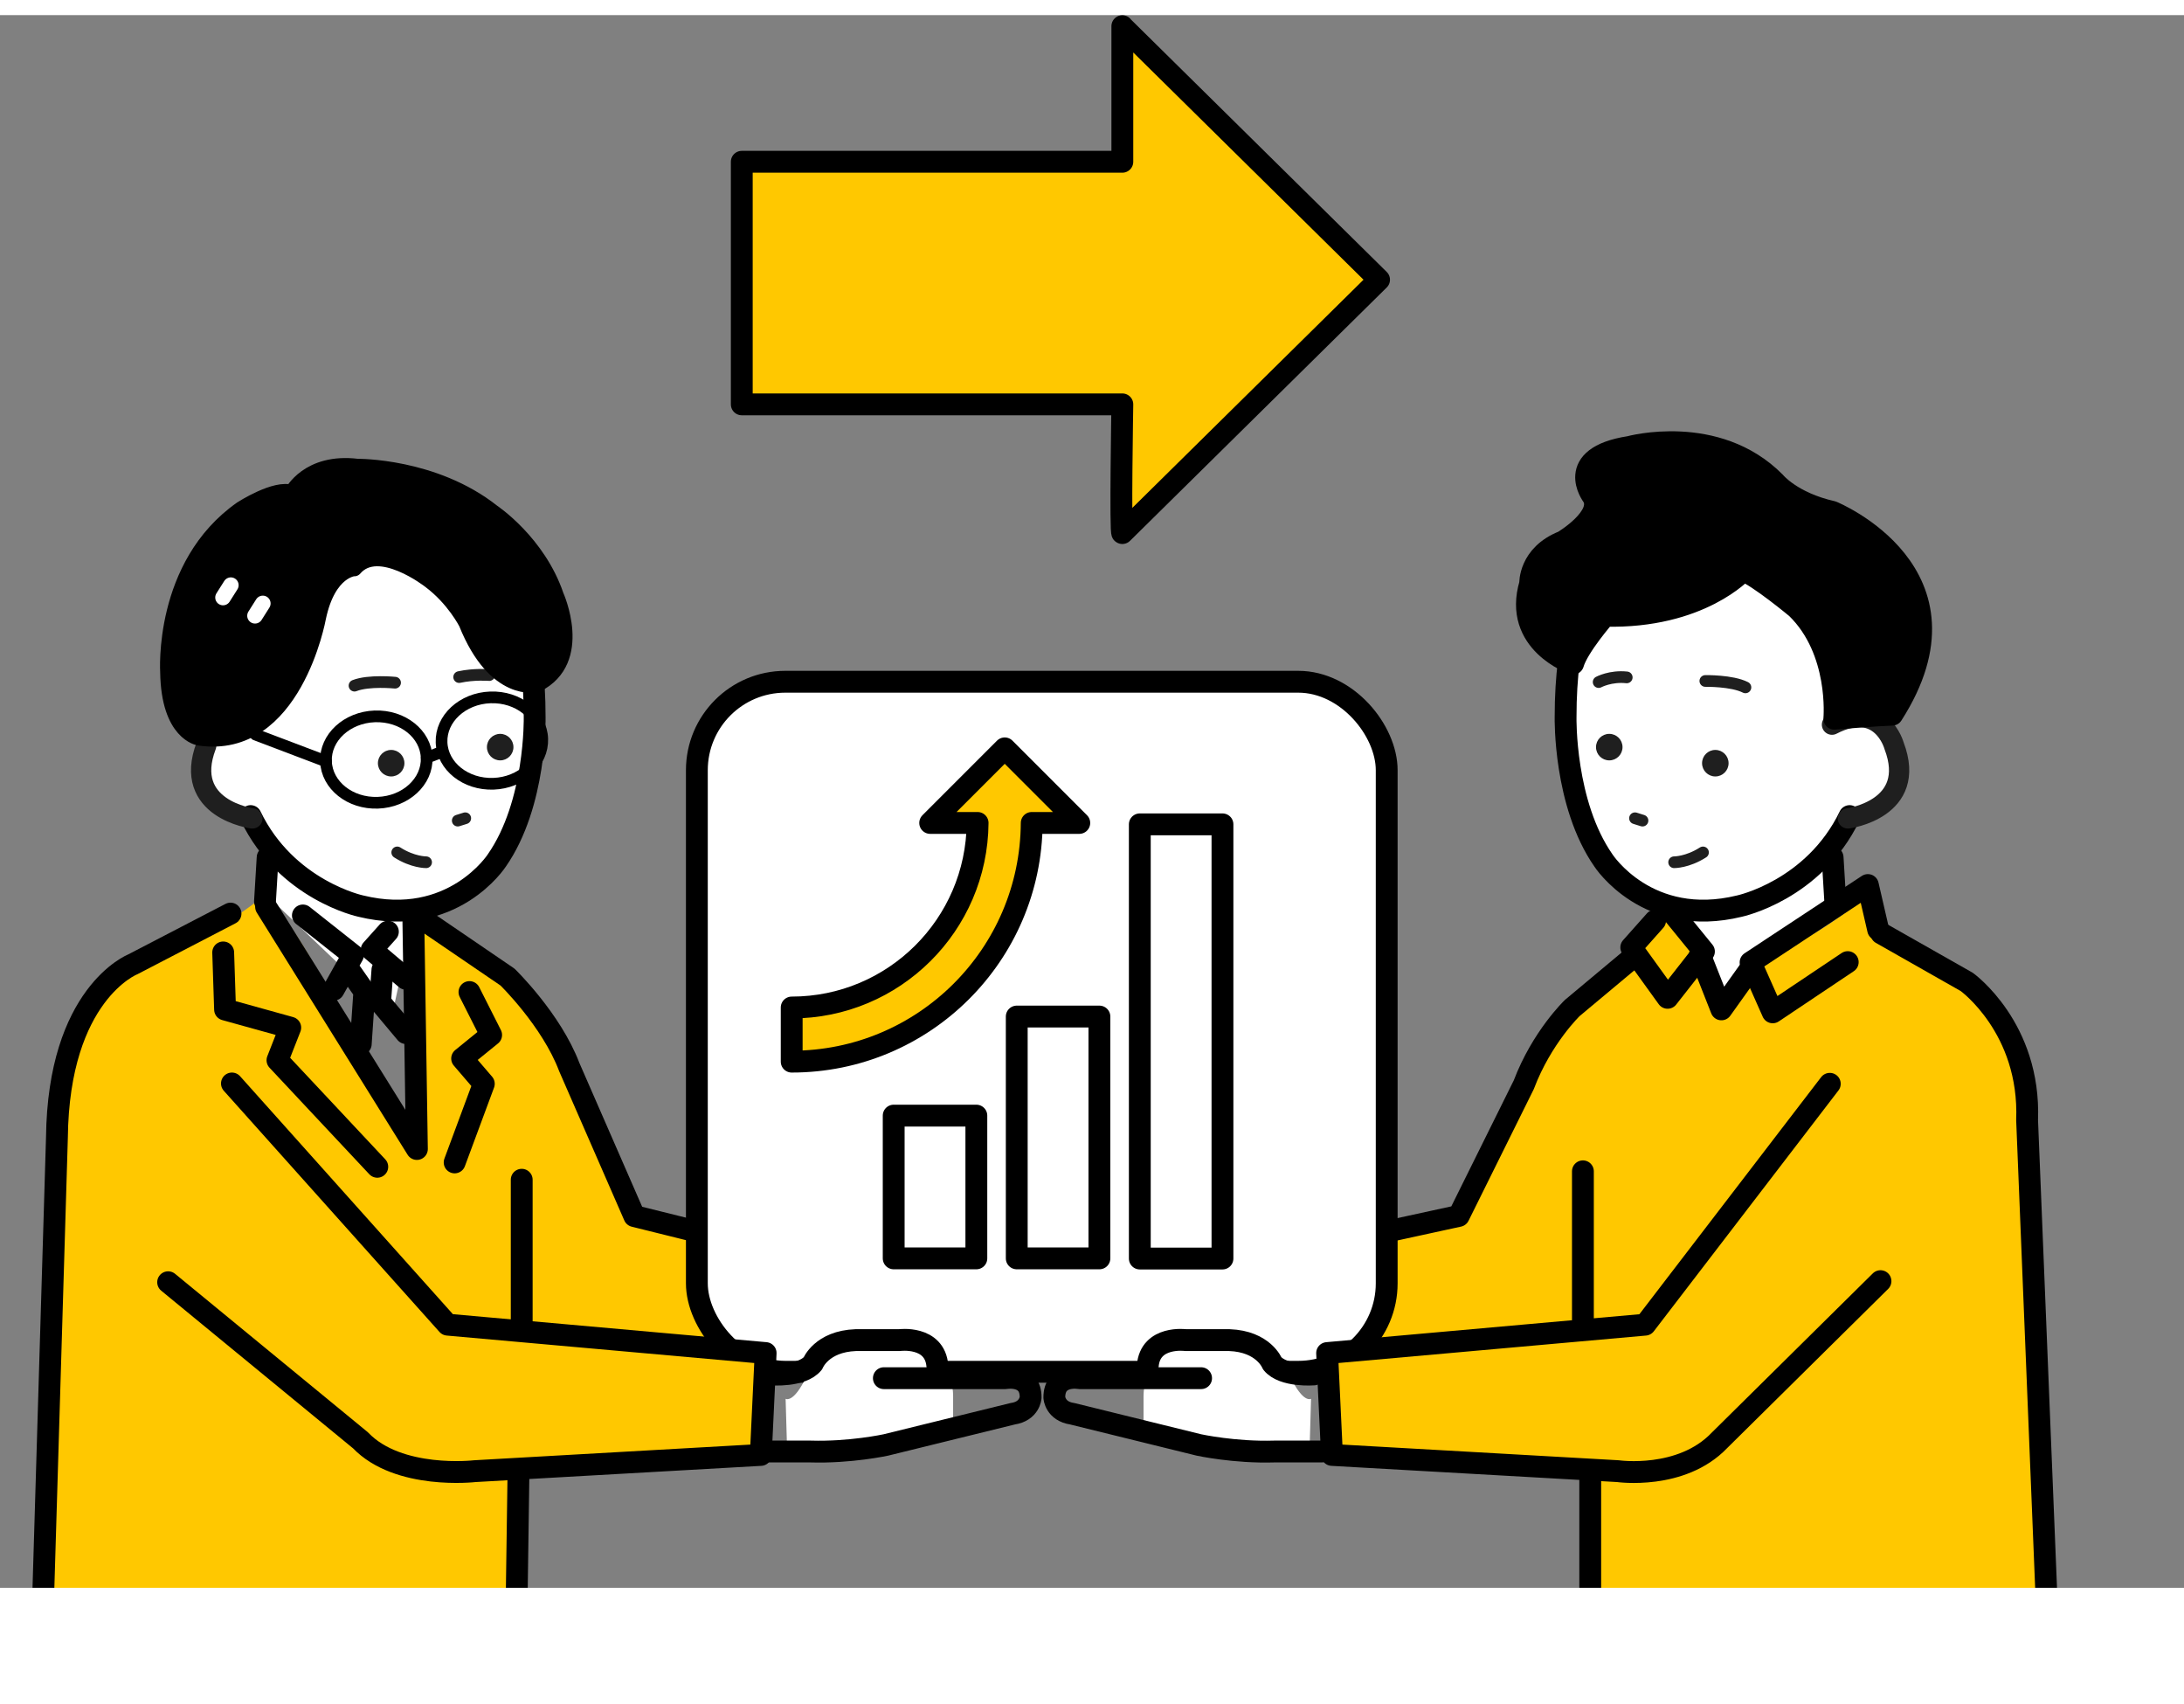 <?xml version="1.0" encoding="UTF-8"?><svg id="_レイヤー_2" xmlns="http://www.w3.org/2000/svg" width="191" height="149" viewBox="0 0 140.03 107.3"><rect x="0" y="0" width="140.03" height="107.3" fill="#808080" stroke="none"/><g id="_レイヤー_1-2"><path d="M32.42,35.33s2.08,5.86,1.79,13.1c0,0-.79,7.64-6.54,9.02l-1.61.12-3.38-.22s-.04-.6-2.71-1.29l-1.94-1.94s-1.25-.05-1.55-2.63l-3.07-1.49-.17-7.63,2.22-7.94,16.97.9Z" fill="#fff" stroke-width="0"/><polygon points="16.89 56.21 25.14 64.09 26.46 58.07 17.58 54.19 16.89 56.21" fill="#fff" stroke-width="0"/><path d="M16.87,56.48s-1.84,1.54-3.32,2.14c-4.55,1.86-8.93,3.73-9.43,10.36l-1.38,32.62s8.12-.5,18.38.38c0,0,5.62-.62,11.62-.62.88,0,.12-7.66,1-7.99l14.75-1.25.25-6.12-15.38-1.75-.07-2.24,3.43,8.05s10.45-2.55,16.14-3.93l-4.5-7.12-7.45-1.72-3.43-8.51-1-1.33-1.07-2.88-7.44-6.67s.27-1.23-.99-.4c-.42.27.39,7.27-.12,7.25-.36-.01.15,7.55-.25,7.5-1.99-.25-5.82-12.71-9.75-15.75Z" fill="#ffc800" stroke-width="0"/><line x1="16.99" y1="56.81" x2="17.16" y2="53.99" fill="none" stroke="#000" stroke-linecap="round" stroke-linejoin="round" stroke-width="1.4"/><path d="M32.95,36.99s1.34,2.56,1.33,8.03c0,0,.11,5.53-2.43,9.17,0,0-2.82,4.36-8.72,2.92,0,0-4.76-1.01-7.06-5.77" fill="none" stroke="#000" stroke-linecap="round" stroke-linejoin="round" stroke-width="1.4"/><line x1="29.83" y1="51.48" x2="29.35" y2="51.63" fill="#1f1f1f" stroke="#1f1f1f" stroke-linecap="round" stroke-linejoin="round" stroke-width=".75"/><path d="M25.47,53.67c1,.64,1.85.63,1.85.63" fill="#1f1f1f" stroke="#1f1f1f" stroke-linecap="round" stroke-linejoin="round" stroke-width=".75"/><circle cx="32.07" cy="46.92" r=".85" fill="#1f1f1f" stroke-width="0"/><circle cx="25.08" cy="47.95" r=".85" fill="#1f1f1f" stroke-width="0"/><path d="M31.37,42.3s-.97-.08-1.93.13" fill="none" stroke="#1f1f1f" stroke-linecap="round" stroke-linejoin="round" stroke-width=".75"/><path d="M25.33,42.79s-1.69-.17-2.6.19" fill="none" stroke="#1f1f1f" stroke-linecap="round" stroke-linejoin="round" stroke-width=".75"/><path d="M16.18,51.49s-4.51-.59-2.96-4.66" fill="none" stroke="#1f1f1f" stroke-linecap="round" stroke-linejoin="round" stroke-width="1.3"/><ellipse cx="24.13" cy="47.72" rx="3.23" ry="2.77" transform="translate(-1.71 .9) rotate(-2.07)" fill="none" stroke="#000" stroke-linecap="round" stroke-linejoin="round" stroke-width=".75"/><ellipse cx="31.54" cy="46.5" rx="3.23" ry="2.77" transform="translate(-1.66 1.17) rotate(-2.07)" fill="none" stroke="#000" stroke-linecap="round" stroke-linejoin="round" stroke-width=".75"/><line x1="16.39" y1="46.12" x2="20.9" y2="47.83" fill="none" stroke="#000" stroke-linecap="round" stroke-linejoin="round" stroke-width=".75"/><line x1="27.36" y1="47.6" x2="28.37" y2="47.21" fill="none" stroke="#000" stroke-linecap="round" stroke-linejoin="round" stroke-width=".75"/><path d="M22.73,35.46s-1.68.06-2.33,3.17c0,0-1.55,8.6-7.63,7.69,0,0-1.94-.26-2-4.2,0,0-.45-6.85,4.72-10.47,0,0,2.2-1.42,3.23-1.03,0,0,1.03-2.07,4.2-1.68,0,0,4.91-.06,8.66,2.91,0,0,2.91,1.94,4.07,5.36,0,0,1.87,4.14-1.23,5.69,0,0-2.65.71-4.52-3.94,0,0-.78-1.55-2.33-2.71,0,0-3.3-2.59-4.85-.78Z" fill="#000" stroke="#000" stroke-linecap="round" stroke-linejoin="round"/><line x1="16.85" y1="37.71" x2="16.35" y2="38.5" fill="none" stroke="#fff" stroke-linecap="round" stroke-linejoin="round"/><line x1="14.8" y1="36.54" x2="14.3" y2="37.33" fill="none" stroke="#fff" stroke-linecap="round" stroke-linejoin="round"/><path d="M102.24,35.33s-2.08,5.86-1.79,13.1c0,0,.79,7.64,6.54,9.02l1.61.12,3.38-.22s.04-.6,2.71-1.29l1.94-1.94s1.25-.05,1.55-2.63l3.07-1.49.17-7.63-2.22-7.94-16.97.9Z" fill="#fff" stroke-width="0"/><polygon points="117.77 56.21 109.52 64.09 108.2 58.07 117.08 54.19 117.77 56.21" fill="#fff" stroke-width="0"/><path d="M119.35,56.76s.4,1.04,1.77,1.86c3.58,2.14,10.37,6.19,8.37,11.68l1.45,21.84s.93,8.46.31,9.21c0,0-8-.12-12.38,0-.88.03-5.5.71-6.38.38l-10.5-.12v-7.87l.12-.25-16.38-1.38-.12-4.88s-2.75-.5-6-2.62l-1-4.5,13.99-2.56,4.57-8.79,1-1.33,1.07-2.88,7.44-6.67s.98,1.25,2.24,2.07c.42.27.86,3.34,1.38,3.32.36-.01,1.34-2.97,1.73-3.02,1.99-.25,3.39-.45,7.32-3.49Z" fill="#ffc800" stroke-width="0"/><line x1="117.67" y1="56.81" x2="117.5" y2="53.99" fill="none" stroke="#000" stroke-linecap="round" stroke-linejoin="round" stroke-width="1.4"/><path d="M101.71,36.99s-1.34,2.56-1.33,8.03c0,0-.11,5.53,2.43,9.17,0,0,2.82,4.36,8.72,2.92,0,0,4.76-1.01,7.06-5.77" fill="none" stroke="#000" stroke-linecap="round" stroke-linejoin="round" stroke-width="1.4"/><line x1="104.83" y1="51.48" x2="105.31" y2="51.63" fill="#1f1f1f" stroke="#1f1f1f" stroke-linecap="round" stroke-linejoin="round" stroke-width=".75"/><path d="M109.19,53.67c-1,.64-1.85.63-1.85.63" fill="#1f1f1f" stroke="#1f1f1f" stroke-linecap="round" stroke-linejoin="round" stroke-width=".75"/><circle cx="103.18" cy="46.92" r=".85" fill="#1f1f1f" stroke-width="0"/><circle cx="109.98" cy="47.95" r=".85" fill="#1f1f1f" stroke-width="0"/><path d="M102.5,42.75s.76-.41,1.8-.3" fill="none" stroke="#1f1f1f" stroke-linecap="round" stroke-linejoin="round" stroke-width=".75"/><path d="M109.34,42.68s1.7-.03,2.57.41" fill="none" stroke="#1f1f1f" stroke-linecap="round" stroke-linejoin="round" stroke-width=".75"/><path d="M118.48,51.49s4.51-.59,2.96-4.66c0,0-.82-2.98-3.98-1.35" fill="none" stroke="#1f1f1f" stroke-linecap="round" stroke-linejoin="round" stroke-width="1.3"/><polyline points="118.47 60.7 113.66 63.92 112.24 60.72 119.76 55.76 120.42 58.62" fill="none" stroke="#000" stroke-linecap="round" stroke-linejoin="round" stroke-width="1.4"/><polyline points="107.23 57.54 109.25 60.02 106.92 62.99 104.59 59.76 106.12 58.04" fill="none" stroke="#000" stroke-linecap="round" stroke-linejoin="round" stroke-width="1.4"/><path d="M71.96.72l16.46,16.24-16.46,16.24c-.14.14,0-8.25,0-8.25h-24.4v-15.55h24.4s0-9.19,0-8.67Z" fill="#ffc800" stroke="#000" stroke-linecap="round" stroke-linejoin="round" stroke-width="1.4"/><rect x="44.68" y="42.73" width="44.23" height="44.23" rx="5.67" ry="5.67" fill="#fff" stroke="#000" stroke-linecap="round" stroke-linejoin="round" stroke-width="1.4"/><rect x="45.07" y="85.85" width="3.59" height="3.38" fill="#ffc800" stroke-width="0"/><rect x="85.6" y="85.85" width="3.59" height="3.38" fill="#ffc800" stroke-width="0"/><path d="M50.37,88.69s.5.33,1.33-1.42c0,0,.33-1.6,3.16-2.34h2.79s3.46.68,3.46,3.59v2.08l-8.08,1.5-2.58-.67-.08-2.75Z" fill="#fff" stroke-width="0"/><path d="M84.06,88.69s-.5.33-1.33-1.42c0,0-.33-1.6-3.16-2.34h-2.79s-3.46.68-3.46,3.59v2.08s8.08,1.5,8.08,1.5l2.58-.67.08-2.75Z" fill="#fff" stroke-width="0"/><path d="M117.61,45.09s.4-4.35-2.42-7.09c0,0-2.45-2.04-3.43-2.4,0,0-2.73,3.05-8.86,2.9,0,0-1.72,1.97-2.04,3.07,0,0-3.89-1.33-2.75-5.13,0,0-.08-1.83,2.12-2.7,0,0,2.7-1.61,1.88-2.92,0,0-1.88-2.48,2.37-3.14,0,0,5.56-1.53,9.32,2.26,0,0,1.06,1.31,3.68,1.9,0,0,9.64,3.94,3.84,13,0,0-1.18.04-3.71.26Z" fill="#000" stroke="#000" stroke-linecap="round" stroke-linejoin="round" stroke-width="1.4"/><polyline points="17.06 57.16 26.73 72.68 26.5 57.8" fill="none" stroke="#000" stroke-linecap="round" stroke-linejoin="round" stroke-width="1.4"/><path d="M14.78,57.59l-6.28,3.26s-4.75,1.88-4.85,11.1l-.9,30.02" fill="none" stroke="#000" stroke-linecap="round" stroke-linejoin="round" stroke-width="1.4"/><path d="M14.87,68.48l13.83,15.46,20.39,1.82-.31,6.53-18.34,1.04s-4.89.57-7.33-1.98l-12.33-10.13" fill="none" stroke="#000" stroke-linecap="round" stroke-linejoin="round" stroke-width="1.4"/><path d="M26.94,57.84l5.6,3.82s2.81,2.73,3.96,5.77l4.17,9.55,3.87.96" fill="none" stroke="#000" stroke-linecap="round" stroke-linejoin="round" stroke-width="1.4"/><line x1="33.45" y1="74.65" x2="33.45" y2="83.71" fill="none" stroke="#000" stroke-linecap="round" stroke-linejoin="round" stroke-width="1.4"/><polyline points="14.31 60.08 14.43 63.74 18.61 64.9 17.79 66.99 24.19 73.82" fill="none" stroke="#000" stroke-linecap="round" stroke-linejoin="round" stroke-width="1.4"/><polyline points="30.1 62.62 31.49 65.37 29.63 66.88 31.02 68.5 29.15 73.54" fill="none" stroke="#000" stroke-linecap="round" stroke-linejoin="round" stroke-width="1.4"/><polyline points="19.42 57.71 22.63 60.25 21.39 62.47" fill="none" stroke="#000" stroke-linecap="round" stroke-linejoin="round" stroke-width="1.4"/><polyline points="24.87 58.75 23.83 59.91 26.03 61.77" fill="none" stroke="#000" stroke-linecap="round" stroke-linejoin="round" stroke-width="1.4"/><polyline points="22.55 61.42 23.36 62.58 23.13 65.95" fill="none" stroke="#000" stroke-linecap="round" stroke-linejoin="round" stroke-width="1.4"/><polyline points="26.03 65.25 24.37 63.27 24.52 61.19" fill="none" stroke="#000" stroke-linecap="round" stroke-linejoin="round" stroke-width="1.4"/><path d="M120.62,58.86l5.48,3.11s4.1,2.94,3.87,8.86l1.27,31.28" fill="none" stroke="#000" stroke-linecap="round" stroke-linejoin="round" stroke-width="1.4"/><path d="M117.32,68.5l-11.84,15.44-20.39,1.82.31,6.53,18.34,1.04s4.06.58,6.5-1.97l10.33-10.21" fill="none" stroke="#000" stroke-linecap="round" stroke-linejoin="round" stroke-width="1.4"/><path d="M104.7,60.39l-3.89,3.25s-1.96,1.88-3.11,4.92l-4.17,8.41-4.41.96" fill="none" stroke="#000" stroke-linecap="round" stroke-linejoin="round" stroke-width="1.4"/><path d="M49.45,87.13s1.96.16,2.67-.71c0,0,.55-1.41,2.75-1.49h2.79s2.28-.31,2.44,1.65" fill="none" stroke="#000" stroke-linecap="round" stroke-linejoin="round" stroke-width="1.4"/><path d="M56.67,87.37h7.8s1.63-.3,1.61,1.24c0,0-.05.88-1.15,1.04l-8.13,2s-2.29.5-4.84.42h-3.03" fill="none" stroke="#000" stroke-linecap="round" stroke-linejoin="round" stroke-width="1.4"/><path d="M77.01,87.37h-7.8s-1.62-.3-1.61,1.24c0,0,.05.88,1.15,1.04l8.12,2s2.29.5,4.84.42h3.03" fill="none" stroke="#000" stroke-linecap="round" stroke-linejoin="round" stroke-width="1.4"/><line x1="101.49" y1="74.11" x2="101.49" y2="83.98" fill="none" stroke="#000" stroke-linecap="round" stroke-linejoin="round" stroke-width="1.4"/><line x1="101.96" y1="93.73" x2="101.96" y2="102.11" fill="none" stroke="#000" stroke-linecap="round" stroke-linejoin="round" stroke-width="1.4"/><line x1="33.24" y1="93.61" x2="33.12" y2="101.98" fill="none" stroke="#000" stroke-linecap="round" stroke-linejoin="round" stroke-width="1.4"/><polyline points="112.24 61.11 110.37 63.73 108.99 60.23" fill="none" stroke="#000" stroke-linecap="round" stroke-linejoin="round" stroke-width="1.4"/><rect x="73.07" y="51.87" width="5.3" height="27.83" transform="translate(151.45 131.57) rotate(-180)" fill="none" stroke="#000" stroke-linecap="round" stroke-linejoin="round" stroke-width="1.4"/><rect x="65.19" y="64.2" width="5.3" height="15.5" transform="translate(135.68 143.89) rotate(-180)" fill="none" stroke="#000" stroke-linecap="round" stroke-linejoin="round" stroke-width="1.4"/><rect x="57.31" y="70.55" width="5.3" height="9.15" transform="translate(119.91 150.24) rotate(-180)" fill="none" stroke="#000" stroke-linecap="round" stroke-linejoin="round" stroke-width="1.4"/><path d="M62.68,51.78h-3.04s4.78-4.78,4.78-4.78l4.78,4.78h-3.05c-.05,8.46-6.92,15.3-15.39,15.3v-3.47c6.55,0,11.87-5.29,11.92-11.83Z" fill="#ffc800" stroke="#000" stroke-linecap="round" stroke-linejoin="round" stroke-width="1.4"/><path d="M84.24,87.13s-1.96.16-2.67-.71c0,0-.55-1.41-2.75-1.49h-2.79s-2.28-.31-2.44,1.65" fill="none" stroke="#000" stroke-linecap="round" stroke-linejoin="round" stroke-width="1.4"/><rect y="100.81" width="140.03" height="6.5" fill="#fff" stroke-width="0"/></g></svg>